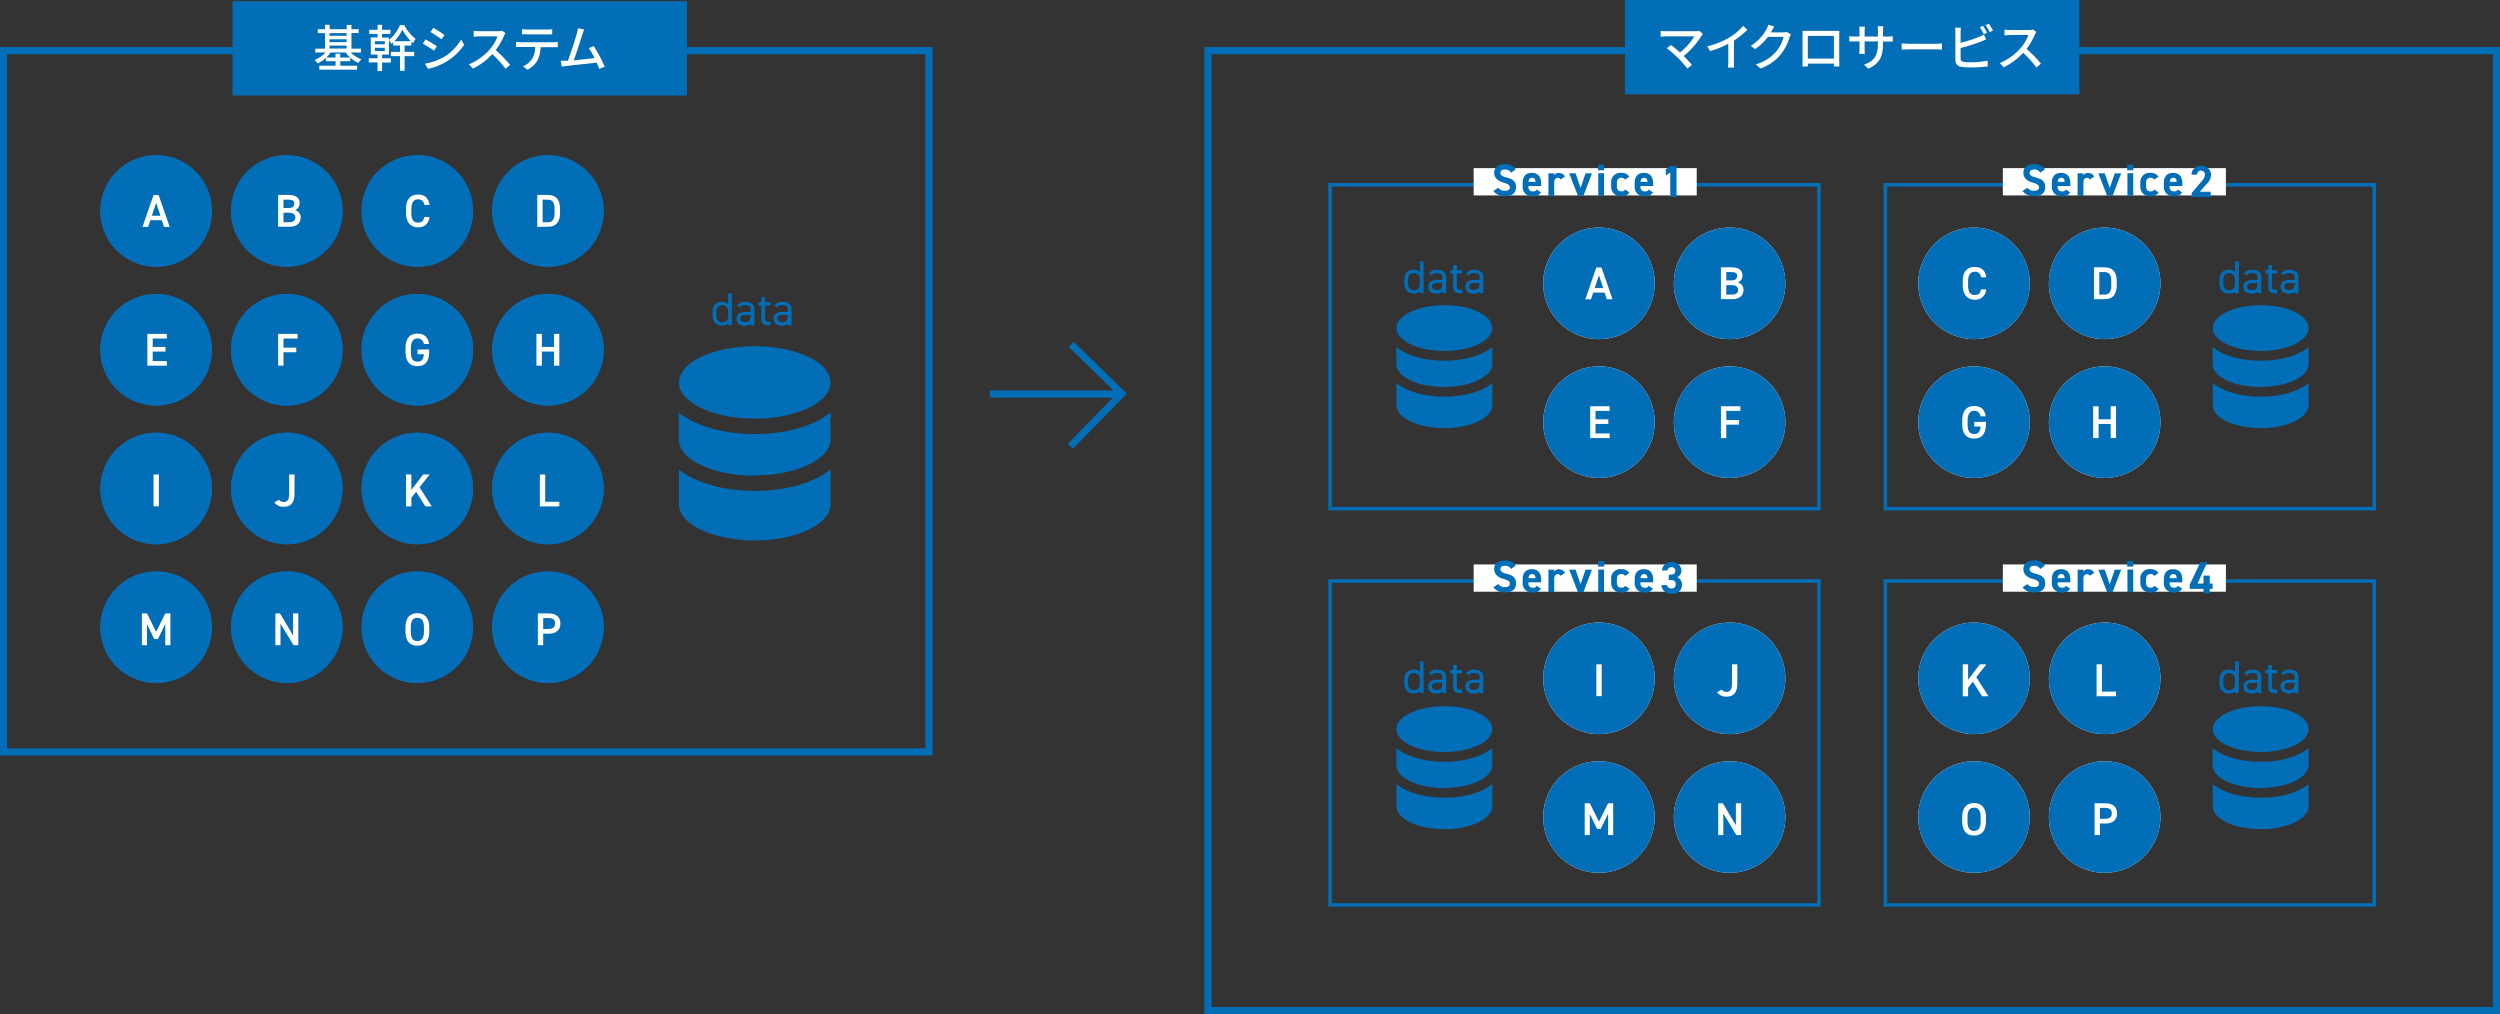 <svg xmlns="http://www.w3.org/2000/svg" width="762.67" height="309.357"><rect width="100%" height="100%" fill="#333333" stroke="none"/><defs><clipPath id="a"><path data-name="長方形 5246" fill="none" d="M0 0h762.67v309.357H0z"/></clipPath></defs><g data-name="アートワーク 122"><g data-name="グループ 3518"><path data-name="パス 25853" d="M724.844 155.716H574.627v-99.9h150.217zm-149.131-1.086h148.046V56.902H575.713z" fill="#036eb8"/><path data-name="長方形 5237" fill="#fff" d="M611.005 51.291h68.05v8.325h-68.05z"/><path data-name="長方形 5238" fill="#036eb8" d="M302.027 119.124h40.179v2.172h-40.179z"/><path data-name="パス 25854" d="M327.329 136.896l-1.556-1.52 14.913-15.275-14.66-14.262 1.52-1.556 16.216 15.782z" fill="#036eb8"/><g data-name="グループ 3517" clip-path="url(#a)"><path data-name="パス 25855" d="M253.379 143.195c-5 4.018-13.32 6.552-23.13 6.552-8.579 0-16-1.955-21.067-5.068a20.952 20.952 0 0 1-2.027-1.448h-.036v10.606c0 6.081 10.352 11.04 23.13 11.04s23.13-5 23.13-11.04v-10.642h-.036" fill="#036eb8"/><path data-name="パス 25856" d="M230.249 145.041c12.741 0 23.13-4.959 23.13-11.04v-8.144h-.036c-5 4.018-13.32 6.552-23.13 6.552-8.543 0-16-1.955-21.067-5.068a20.782 20.782 0 0 1-2.027-1.448h-.036v8.18c0 6.081 10.352 11.04 23.13 11.04" fill="#036eb8"/><path data-name="パス 25857" d="M230.249 127.703c12.741 0 23.13-4.959 23.13-11.04a3.293 3.293 0 0 0-.072-.543 6.154 6.154 0 0 0-1.05-2.823c-2.968-4.452-11.728-7.674-22.008-7.674s-19 3.222-22.008 7.674a6.154 6.154 0 0 0-1.05 2.823 2.573 2.573 0 0 0-.072.543c0 6.081 10.352 11.04 23.13 11.04" fill="#036eb8"/><path data-name="パス 25858" d="M30.623 64.359a17.013 17.013 0 1 1 17.013 17.013 17.013 17.013 0 0 1-17.013-17.013" fill="#036eb8"/><path data-name="パス 25859" d="M30.623 64.359a17.013 17.013 0 1 1 17.013 17.013 17.013 17.013 0 0 1-17.013-17.013" fill="#036eb8"/><path data-name="パス 25860" d="M70.476 64.359a17.013 17.013 0 1 1 17.013 17.013 17.013 17.013 0 0 1-17.013-17.013" fill="#036eb8"/><path data-name="パス 25861" d="M70.476 64.359a17.013 17.013 0 1 1 17.013 17.013 17.013 17.013 0 0 1-17.013-17.013" fill="#036eb8"/><path data-name="パス 25862" d="M110.292 64.359a17.013 17.013 0 1 1 17.013 17.013 17.013 17.013 0 0 1-17.013-17.013" fill="#036eb8"/><path data-name="パス 25863" d="M110.292 64.359a17.013 17.013 0 1 1 17.013 17.013 17.013 17.013 0 0 1-17.013-17.013" fill="#036eb8"/><path data-name="パス 25864" d="M150.145 64.359a17.013 17.013 0 1 1 17.013 17.013 17.013 17.013 0 0 1-17.013-17.013" fill="#036eb8"/><path data-name="パス 25865" d="M150.145 64.359a17.013 17.013 0 1 1 17.013 17.013 17.013 17.013 0 0 1-17.013-17.013" fill="#036eb8"/><path data-name="パス 25866" d="M30.623 106.709a17.013 17.013 0 1 1 17.013 17.013 17.013 17.013 0 0 1-17.013-17.013" fill="#036eb8"/><path data-name="パス 25867" d="M30.623 106.709a17.013 17.013 0 1 1 17.013 17.013 17.013 17.013 0 0 1-17.013-17.013" fill="#036eb8"/><path data-name="パス 25868" d="M70.476 106.709a17.013 17.013 0 1 1 17.013 17.013 17.013 17.013 0 0 1-17.013-17.013" fill="#036eb8"/><path data-name="パス 25869" d="M70.476 106.709a17.013 17.013 0 1 1 17.013 17.013 17.013 17.013 0 0 1-17.013-17.013" fill="#036eb8"/><path data-name="パス 25870" d="M110.292 106.709a17.013 17.013 0 1 1 17.013 17.013 17.013 17.013 0 0 1-17.013-17.013" fill="#036eb8"/><path data-name="パス 25871" d="M110.292 106.709a17.013 17.013 0 1 1 17.013 17.013 17.013 17.013 0 0 1-17.013-17.013" fill="#036eb8"/><path data-name="パス 25872" d="M150.145 106.709a17.013 17.013 0 1 1 17.013 17.013 17.013 17.013 0 0 1-17.013-17.013" fill="#036eb8"/><path data-name="パス 25873" d="M150.145 106.709a17.013 17.013 0 1 1 17.013 17.013 17.013 17.013 0 0 1-17.013-17.013" fill="#036eb8"/><path data-name="パス 25874" d="M30.623 149.023a17.013 17.013 0 1 1 17.013 17.013 17.013 17.013 0 0 1-17.013-17.013" fill="#036eb8"/><path data-name="パス 25875" d="M30.623 149.023a17.013 17.013 0 1 1 17.013 17.013 17.013 17.013 0 0 1-17.013-17.013" fill="#036eb8"/><path data-name="パス 25876" d="M70.476 149.023a17.013 17.013 0 1 1 17.013 17.013 17.013 17.013 0 0 1-17.013-17.013" fill="#036eb8"/><path data-name="パス 25877" d="M70.476 149.023a17.013 17.013 0 1 1 17.013 17.013 17.013 17.013 0 0 1-17.013-17.013" fill="#036eb8"/><path data-name="パス 25878" d="M110.292 149.023a17.013 17.013 0 1 1 17.013 17.013 17.013 17.013 0 0 1-17.013-17.013" fill="#036eb8"/><path data-name="パス 25879" d="M110.292 149.023a17.013 17.013 0 1 1 17.013 17.013 17.013 17.013 0 0 1-17.013-17.013" fill="#036eb8"/><path data-name="パス 25880" d="M150.145 149.023a17.013 17.013 0 1 1 17.013 17.013 17.013 17.013 0 0 1-17.013-17.013" fill="#036eb8"/><path data-name="パス 25881" d="M150.145 149.023a17.013 17.013 0 1 1 17.013 17.013 17.013 17.013 0 0 1-17.013-17.013" fill="#036eb8"/><path data-name="パス 25882" d="M30.623 191.338a17.013 17.013 0 1 1 17.013 17.013 17.013 17.013 0 0 1-17.013-17.013" fill="#036eb8"/><path data-name="パス 25883" d="M30.623 191.338a17.013 17.013 0 1 1 17.013 17.013 17.013 17.013 0 0 1-17.013-17.013" fill="#036eb8"/><path data-name="パス 25884" d="M70.476 191.338a17.013 17.013 0 1 1 17.013 17.013 17.013 17.013 0 0 1-17.013-17.013" fill="#036eb8"/><path data-name="パス 25885" d="M70.476 191.338a17.013 17.013 0 1 1 17.013 17.013 17.013 17.013 0 0 1-17.013-17.013" fill="#036eb8"/><path data-name="パス 25886" d="M110.292 191.338a17.013 17.013 0 1 1 17.013 17.013 17.013 17.013 0 0 1-17.013-17.013" fill="#036eb8"/><path data-name="パス 25887" d="M110.292 191.338a17.013 17.013 0 1 1 17.013 17.013 17.013 17.013 0 0 1-17.013-17.013" fill="#036eb8"/><path data-name="パス 25888" d="M150.145 191.338a17.013 17.013 0 1 1 17.013 17.013 17.013 17.013 0 0 1-17.013-17.013" fill="#036eb8"/><path data-name="パス 25889" d="M150.145 191.338a17.013 17.013 0 1 1 17.013 17.013 17.013 17.013 0 0 1-17.013-17.013" fill="#036eb8"/><path data-name="パス 25890" d="M43.473 69.208l3.366-9.7h1.556l3.366 9.7h-1.737l-.651-2.026h-3.511l-.652 2.027zm2.86-3.4h2.606l-1.3-3.909z" fill="#fff"/><path data-name="パス 25891" d="M222.141 89.515h1.122v9.7h-1.122V98.6a2.16 2.16 0 0 1-1.918.724c-1.918 0-2.823-1.339-2.823-3.185v-.941c0-2.027 1.086-3.149 2.823-3.149a2.157 2.157 0 0 1 1.918.833zm0 6.733v-1.014c0-1.339-.651-2.136-1.81-2.136s-1.81.8-1.81 2.136v.941c0 1.194.615 2.172 1.81 2.172a1.822 1.822 0 0 0 1.81-2.063" fill="#036eb8"/><path data-name="パス 25892" d="M227.353 95.162h1.665v-.833c0-1.014-.471-1.231-1.556-1.231s-1.3.072-1.7.724l-.833-.579a2.528 2.528 0 0 1 2.534-1.158c1.339 0 2.679.579 2.679 2.28v4.887h-1.122v-.688c-.4.652-.869.8-1.774.8-1.629 0-2.534-.8-2.534-2.172s1.086-2.027 2.642-2.027m1.665.941h-1.665c-1.122 0-1.52.362-1.52 1.086s.579 1.086 1.375 1.086 1.774-.181 1.774-1.774z" fill="#036eb8"/><path data-name="パス 25893" d="M231.371 92.193h.9v-1.556h1.122v1.556h1.629v1.014h-1.629v3.584c0 .977.109 1.375 1.05 1.375h.579v1.086h-.615c-1.665 0-2.136-.688-2.136-2.172v-3.873h-.9z" fill="#036eb8"/><path data-name="パス 25894" d="M238.682 95.162h1.665v-.833c0-1.014-.471-1.231-1.556-1.231s-1.3.072-1.7.724l-.833-.579a2.528 2.528 0 0 1 2.534-1.158c1.339 0 2.679.579 2.679 2.28v4.887h-1.122v-.688c-.4.652-.869.8-1.774.8-1.629 0-2.534-.8-2.534-2.172s1.086-2.027 2.642-2.027m1.665.941h-1.665c-1.122 0-1.52.362-1.52 1.086s.579 1.086 1.375 1.086 1.774-.181 1.774-1.774z" fill="#036eb8"/><path data-name="パス 25895" d="M433.169 79.742h1.122v9.7h-1.122v-.615a2.161 2.161 0 0 1-1.918.724c-1.919 0-2.823-1.339-2.823-3.185v-.941c0-2.027 1.086-3.149 2.823-3.149a2.157 2.157 0 0 1 1.918.833zm0 6.733v-1.014c0-1.339-.652-2.136-1.81-2.136s-1.81.8-1.81 2.136v.941c0 1.195.615 2.172 1.81 2.172a1.822 1.822 0 0 0 1.81-2.063" fill="#036eb8"/><path data-name="パス 25896" d="M438.381 85.389h1.665v-.833c0-1.014-.471-1.231-1.557-1.231s-1.3.072-1.7.724l-.833-.579a2.528 2.528 0 0 1 2.534-1.158c1.339 0 2.679.579 2.679 2.28v4.887h-1.122v-.688c-.4.652-.869.8-1.774.8-1.629 0-2.534-.8-2.534-2.172s1.086-2.027 2.642-2.027m1.665.941h-1.665c-1.122 0-1.52.362-1.52 1.086s.579 1.086 1.375 1.086 1.774-.181 1.774-1.774z" fill="#036eb8"/><path data-name="パス 25897" d="M442.399 82.42h.9v-1.556h1.122v1.556h1.629v1.014h-1.629v3.583c0 .977.109 1.375 1.05 1.375h.579v1.086h-.615c-1.665 0-2.136-.688-2.136-2.172v-3.872h-.9z" fill="#036eb8"/><path data-name="パス 25898" d="M449.711 85.389h1.665v-.833c0-1.014-.471-1.231-1.557-1.231s-1.3.072-1.7.724l-.833-.579a2.528 2.528 0 0 1 2.534-1.158c1.339 0 2.679.579 2.679 2.28v4.887h-1.122v-.688c-.4.652-.869.8-1.774.8-1.629 0-2.534-.8-2.534-2.172s1.086-2.027 2.642-2.027m1.665.941h-1.665c-1.122 0-1.52.362-1.52 1.086s.579 1.086 1.376 1.086 1.774-.181 1.774-1.774z" fill="#036eb8"/><path data-name="パス 25899" d="M433.169 201.726h1.122v9.7h-1.122v-.615a2.16 2.16 0 0 1-1.918.724c-1.919 0-2.823-1.339-2.823-3.185v-.941c0-2.027 1.086-3.149 2.823-3.149a2.157 2.157 0 0 1 1.918.833zm0 6.733v-1.013c0-1.339-.652-2.136-1.81-2.136s-1.81.8-1.81 2.136v.941c0 1.195.615 2.172 1.81 2.172a1.822 1.822 0 0 0 1.81-2.063" fill="#036eb8"/><path data-name="パス 25900" d="M438.381 207.373h1.665v-.833c0-1.014-.471-1.231-1.557-1.231s-1.3.072-1.7.724l-.833-.579a2.528 2.528 0 0 1 2.534-1.158c1.339 0 2.679.579 2.679 2.28v4.887h-1.122v-.688c-.4.652-.869.8-1.774.8-1.629 0-2.534-.8-2.534-2.172s1.086-2.027 2.642-2.027m1.665.941h-1.665c-1.122 0-1.52.362-1.52 1.086s.579 1.086 1.375 1.086 1.774-.181 1.774-1.774z" fill="#036eb8"/><path data-name="パス 25901" d="M442.399 204.404h.9v-1.556h1.122v1.556h1.629v1.013h-1.629V209c0 .977.109 1.375 1.05 1.375h.579v1.086h-.615c-1.665 0-2.136-.688-2.136-2.172v-3.871h-.9z" fill="#036eb8"/><path data-name="パス 25902" d="M449.711 207.373h1.665v-.833c0-1.014-.471-1.231-1.557-1.231s-1.3.072-1.7.724l-.833-.579a2.528 2.528 0 0 1 2.534-1.158c1.339 0 2.679.579 2.679 2.28v4.887h-1.122v-.688c-.4.652-.869.8-1.774.8-1.629 0-2.534-.8-2.534-2.172s1.086-2.027 2.642-2.027m1.665.941h-1.665c-1.122 0-1.52.362-1.52 1.086s.579 1.086 1.376 1.086 1.774-.181 1.774-1.774z" fill="#036eb8"/><path data-name="パス 25903" d="M681.842 79.742h1.122v9.7h-1.122v-.615a2.161 2.161 0 0 1-1.918.724c-1.918 0-2.823-1.339-2.823-3.185v-.941c0-2.027 1.086-3.149 2.823-3.149a2.157 2.157 0 0 1 1.918.833zm0 6.733v-1.014c0-1.339-.652-2.136-1.81-2.136s-1.81.8-1.81 2.136v.941c0 1.195.615 2.172 1.81 2.172a1.822 1.822 0 0 0 1.81-2.063" fill="#036eb8"/><path data-name="パス 25904" d="M687.054 85.389h1.665v-.833c0-1.014-.471-1.231-1.557-1.231s-1.3.072-1.7.724l-.833-.579a2.528 2.528 0 0 1 2.534-1.158c1.339 0 2.679.579 2.679 2.28v4.887h-1.122v-.688c-.4.652-.869.8-1.774.8-1.629 0-2.534-.8-2.534-2.172s1.086-2.027 2.642-2.027m1.665.941h-1.665c-1.122 0-1.52.362-1.52 1.086s.579 1.086 1.375 1.086 1.774-.181 1.774-1.774z" fill="#036eb8"/><path data-name="パス 25905" d="M691.072 82.42h.905v-1.556h1.122v1.556h1.629v1.014h-1.629v3.583c0 .977.109 1.375 1.05 1.375h.579v1.086h-.615c-1.665 0-2.136-.688-2.136-2.172v-3.872h-.905z" fill="#036eb8"/><path data-name="パス 25906" d="M698.384 85.389h1.665v-.833c0-1.014-.47-1.231-1.556-1.231s-1.3.072-1.7.724l-.833-.579a2.528 2.528 0 0 1 2.534-1.158c1.339 0 2.678.579 2.678 2.28v4.887h-1.122v-.688c-.4.652-.869.8-1.774.8-1.629 0-2.534-.8-2.534-2.172s1.086-2.027 2.643-2.027m1.665.941h-1.665c-1.122 0-1.52.362-1.52 1.086s.579 1.086 1.375 1.086 1.774-.181 1.774-1.774z" fill="#036eb8"/><path data-name="パス 25907" d="M681.842 201.726h1.122v9.7h-1.122v-.615a2.16 2.16 0 0 1-1.918.724c-1.918 0-2.823-1.339-2.823-3.185v-.941c0-2.027 1.086-3.149 2.823-3.149a2.157 2.157 0 0 1 1.918.833zm0 6.733v-1.013c0-1.339-.652-2.136-1.81-2.136s-1.81.8-1.81 2.136v.941c0 1.195.615 2.172 1.81 2.172a1.822 1.822 0 0 0 1.81-2.063" fill="#036eb8"/><path data-name="パス 25908" d="M687.054 207.373h1.665v-.833c0-1.014-.471-1.231-1.557-1.231s-1.3.072-1.7.724l-.833-.579a2.528 2.528 0 0 1 2.534-1.158c1.339 0 2.679.579 2.679 2.28v4.887h-1.122v-.688c-.4.652-.869.8-1.774.8-1.629 0-2.534-.8-2.534-2.172s1.086-2.027 2.642-2.027m1.665.941h-1.665c-1.122 0-1.52.362-1.52 1.086s.579 1.086 1.375 1.086 1.774-.181 1.774-1.774z" fill="#036eb8"/><path data-name="パス 25909" d="M691.072 204.404h.905v-1.556h1.122v1.556h1.629v1.013h-1.629V209c0 .977.109 1.375 1.05 1.375h.579v1.086h-.615c-1.665 0-2.136-.688-2.136-2.172v-3.871h-.905z" fill="#036eb8"/><path data-name="パス 25910" d="M698.384 207.373h1.665v-.833c0-1.014-.47-1.231-1.556-1.231s-1.3.072-1.7.724l-.833-.579a2.528 2.528 0 0 1 2.534-1.158c1.339 0 2.678.579 2.678 2.28v4.887h-1.122v-.688c-.4.652-.869.8-1.774.8-1.629 0-2.534-.8-2.534-2.172s1.086-2.027 2.643-2.027m1.665.941h-1.665c-1.122 0-1.52.362-1.52 1.086s.579 1.086 1.375 1.086 1.774-.181 1.774-1.774z" fill="#036eb8"/><path data-name="パス 25911" d="M455.249 116.88c-3.149 2.534-8.434 4.126-14.624 4.126-5.43 0-10.135-1.231-13.321-3.222a13.3 13.3 0 0 1-1.267-.9h-.036v6.733c0 3.837 6.552 6.986 14.624 6.986s14.624-3.149 14.624-6.986v-6.737h-.036" fill="#036eb8"/><path data-name="パス 25912" d="M440.626 118.038c8.072 0 14.624-3.149 14.624-6.986v-5.14h-.036c-3.149 2.534-8.434 4.126-14.624 4.126-5.429 0-10.135-1.231-13.32-3.222a13.184 13.184 0 0 1-1.267-.9h-.036v5.176c0 3.837 6.552 6.986 14.624 6.986" fill="#036eb8"/><path data-name="パス 25913" d="M440.626 107.071c8.072 0 14.624-3.149 14.624-6.986a2.071 2.071 0 0 0-.036-.326 3.874 3.874 0 0 0-.652-1.81c-1.882-2.823-7.42-4.85-13.936-4.85s-12.054 2.063-13.936 4.85a3.874 3.874 0 0 0-.652 1.81 1.633 1.633 0 0 0-.036.326c0 3.837 6.552 6.986 14.624 6.986" fill="#036eb8"/><path data-name="パス 25914" d="M455.249 239.226c-3.149 2.534-8.434 4.126-14.624 4.126-5.43 0-10.135-1.231-13.321-3.222a13.277 13.277 0 0 1-1.267-.9h-.036v6.733c0 3.837 6.552 6.986 14.624 6.986s14.624-3.149 14.624-6.986v-6.737h-.036" fill="#036eb8"/><path data-name="パス 25915" d="M440.626 240.384c8.072 0 14.624-3.149 14.624-6.986v-5.14h-.036c-3.149 2.534-8.434 4.126-14.624 4.126-5.429 0-10.135-1.231-13.32-3.222a13.188 13.188 0 0 1-1.267-.9h-.036v5.176c0 3.837 6.552 6.986 14.624 6.986" fill="#036eb8"/><path data-name="パス 25916" d="M440.626 229.416c8.072 0 14.624-3.149 14.624-6.986a2.073 2.073 0 0 0-.036-.326 3.873 3.873 0 0 0-.652-1.81c-1.882-2.823-7.42-4.85-13.936-4.85s-12.054 2.063-13.936 4.85a3.874 3.874 0 0 0-.652 1.81 1.634 1.634 0 0 0-.036.326c0 3.837 6.552 6.986 14.624 6.986" fill="#036eb8"/><path data-name="パス 25917" d="M704.284 116.88c-3.149 2.534-8.434 4.126-14.624 4.126-5.43 0-10.135-1.231-13.32-3.222a13.288 13.288 0 0 1-1.267-.9h-.036v6.733c0 3.837 6.552 6.986 14.624 6.986s14.624-3.149 14.624-6.986v-6.737h-.036" fill="#036eb8"/><path data-name="パス 25918" d="M689.661 118.038c8.072 0 14.624-3.149 14.624-6.986v-5.14h-.036c-3.149 2.534-8.434 4.126-14.624 4.126-5.43 0-10.135-1.231-13.321-3.222a13.184 13.184 0 0 1-1.267-.9h-.036v5.176c0 3.837 6.552 6.986 14.624 6.986" fill="#036eb8"/><path data-name="パス 25919" d="M689.661 107.071c8.072 0 14.624-3.149 14.624-6.986a2.043 2.043 0 0 0-.036-.326 3.872 3.872 0 0 0-.651-1.81c-1.882-2.823-7.42-4.85-13.936-4.85s-12.054 2.063-13.936 4.85a3.871 3.871 0 0 0-.652 1.81 1.633 1.633 0 0 0-.036.326c0 3.837 6.552 6.986 14.624 6.986" fill="#036eb8"/><path data-name="パス 25920" d="M704.284 239.226c-3.149 2.534-8.434 4.126-14.624 4.126-5.43 0-10.135-1.231-13.32-3.222a13.277 13.277 0 0 1-1.267-.9h-.036v6.733c0 3.837 6.552 6.986 14.624 6.986s14.624-3.149 14.624-6.986v-6.737h-.036" fill="#036eb8"/><path data-name="パス 25921" d="M689.661 240.384c8.072 0 14.624-3.149 14.624-6.986v-5.14h-.036c-3.149 2.534-8.434 4.126-14.624 4.126-5.43 0-10.135-1.231-13.321-3.222a13.173 13.173 0 0 1-1.267-.9h-.036v5.176c0 3.837 6.552 6.986 14.624 6.986" fill="#036eb8"/><path data-name="パス 25922" d="M689.661 229.416c8.072 0 14.624-3.149 14.624-6.986a2.043 2.043 0 0 0-.036-.326 3.872 3.872 0 0 0-.651-1.81c-1.882-2.823-7.42-4.85-13.936-4.85s-12.054 2.063-13.936 4.85a3.871 3.871 0 0 0-.652 1.81 1.634 1.634 0 0 0-.036.326c0 3.837 6.552 6.986 14.624 6.986" fill="#036eb8"/><path data-name="パス 25923" d="M87.959 59.472c2.28 0 3.439.833 3.439 2.534a2.172 2.172 0 0 1-1.412 2.1 2.208 2.208 0 0 1 1.737 2.28c0 1.448-.941 2.787-3.439 2.787h-3.438v-9.7zm-1.484 3.982h1.593c1.195 0 1.7-.543 1.7-1.339s-.362-1.195-1.918-1.195h-1.375zm0 4.344h1.7c1.3 0 1.918-.543 1.918-1.448s-.688-1.448-2.1-1.448h-1.52z" fill="#fff"/><path data-name="パス 25924" d="M129.44 62.512a1.815 1.815 0 0 0-1.955-1.7c-1.086 0-1.991.833-1.991 2.932v1.231c0 2.063.688 2.932 1.991 2.932s1.7-.543 1.955-1.7h1.556a3.266 3.266 0 0 1-3.511 3.149c-1.918 0-3.62-1.3-3.62-4.344v-1.3c0-3.041 1.448-4.344 3.62-4.344s3.222 1.014 3.547 3.149z" fill="#fff"/><path data-name="パス 25925" d="M163.9 69.209v-9.737h3.294c2.172 0 3.656 1.158 3.656 4.271v1.158c0 3.113-1.448 4.271-3.656 4.271zm5.285-4.271V63.78c0-1.991-.615-2.86-2.027-2.86h-1.629v6.877h1.629c1.376 0 2.027-.869 2.027-2.86" fill="#fff"/><path data-name="パス 25926" d="M50.893 101.858v1.412h-4.307v2.57h3.909v1.412h-3.909v2.9h4.307v1.406h-5.936v-9.7z" fill="#fff"/><path data-name="パス 25927" d="M90.782 101.858v1.412h-4.307v2.788h3.909v1.412h-3.909v4.09h-1.629v-9.7z" fill="#fff"/><path data-name="パス 25928" d="M130.921 106.6v.76c0 3.041-1.375 4.344-3.583 4.344s-3.62-1.3-3.62-4.344v-1.158c0-3.113 1.448-4.416 3.62-4.416s3.221 1.086 3.547 3.149h-1.593a1.867 1.867 0 0 0-1.955-1.7c-1.086 0-1.991.833-1.991 2.932v1.231c0 2.1.688 2.932 1.991 2.932s1.846-.724 1.955-2.28h-1.918v-1.414z" fill="#fff"/><path data-name="パス 25929" d="M165.311 105.84h3.692v-3.982h1.629v9.7h-1.629v-4.307h-3.692v4.307h-1.665v-9.7h1.665z" fill="#fff"/><path data-name="長方形 5239" fill="#fff" d="M46.839 144.752h1.629v9.708h-1.629z"/><path data-name="パス 25930" d="M85.099 152.462a1.7 1.7 0 0 0 1.412.688c1.122 0 1.7-.615 1.7-2.534v-5.864h1.629v5.864c0 2.86-1.231 3.982-3.294 3.982a3.274 3.274 0 0 1-2.86-1.339z" fill="#fff"/><path data-name="パス 25931" d="M129.766 154.489l-2.823-4.452-1.448 1.846v2.606h-1.629v-9.737h1.629v4.706l3.583-4.706h1.988l-3.077 3.909 3.728 5.828z" fill="#fff"/><path data-name="パス 25932" d="M166.325 153.077h4.307v1.412h-5.936v-9.737h1.629z" fill="#fff"/><path data-name="パス 25933" d="M47.636 192.749l2.787-5.611h1.556v9.7h-1.556v-6.479l-2.244 4.6h-1.122l-2.208-4.561v6.44h-1.557v-9.7h1.556z" fill="#fff"/><path data-name="パス 25934" d="M90.999 187.138v9.7h-1.448l-3.982-6.588v6.588h-1.556v-9.7h1.412l3.982 6.7v-6.7z" fill="#fff"/><path data-name="パス 25935" d="M127.305 196.984c-2.172 0-3.62-1.3-3.62-4.344v-1.231c0-3.041 1.448-4.344 3.62-4.344s3.656 1.3 3.656 4.344v1.231c0 3.041-1.448 4.344-3.656 4.344m-1.991-4.344c0 2.1.688 2.932 1.991 2.932s2.027-.833 2.027-2.932v-1.231c0-2.1-.724-2.932-2.027-2.932s-1.991.833-1.991 2.932z" fill="#fff"/><path data-name="パス 25936" d="M165.71 193.292v3.546h-1.629v-9.7h3.294c2.244 0 3.583 1.086 3.583 3.077s-1.339 3.113-3.583 3.113zm1.52-1.412c1.484 0 2.1-.579 2.1-1.7s-.615-1.629-2.1-1.629h-1.52v3.33z" fill="#fff"/><path data-name="パス 25937" d="M470.778 86.439a17.013 17.013 0 1 1 17.013 17.013 17.013 17.013 0 0 1-17.013-17.013" fill="#fff"/><path data-name="パス 25938" d="M470.778 86.439a17.013 17.013 0 1 1 17.013 17.013 17.013 17.013 0 0 1-17.013-17.013" fill="#036eb8"/><path data-name="パス 25939" d="M510.631 86.439a17.013 17.013 0 1 1 17.012 17.013 17.013 17.013 0 0 1-17.012-17.013" fill="#fff"/><path data-name="パス 25940" d="M510.631 86.439a17.013 17.013 0 1 1 17.012 17.013 17.013 17.013 0 0 1-17.012-17.013" fill="#036eb8"/><path data-name="パス 25941" d="M585.196 86.439a17.013 17.013 0 1 1 17.013 17.013 17.012 17.012 0 0 1-17.013-17.013" fill="#fff"/><path data-name="パス 25942" d="M585.196 86.439a17.013 17.013 0 1 1 17.013 17.013 17.012 17.012 0 0 1-17.013-17.013" fill="#036eb8"/><path data-name="パス 25943" d="M625.049 86.439a17.013 17.013 0 1 1 17.013 17.013 17.013 17.013 0 0 1-17.013-17.013" fill="#fff"/><path data-name="パス 25944" d="M625.049 86.439a17.013 17.013 0 1 1 17.013 17.013 17.013 17.013 0 0 1-17.013-17.013" fill="#036eb8"/><path data-name="パス 25945" d="M470.778 128.789a17.013 17.013 0 1 1 17.013 17.013 17.013 17.013 0 0 1-17.013-17.013" fill="#fff"/><path data-name="パス 25946" d="M470.778 128.789a17.013 17.013 0 1 1 17.013 17.013 17.013 17.013 0 0 1-17.013-17.013" fill="#036eb8"/><path data-name="パス 25947" d="M510.631 128.789a17.013 17.013 0 1 1 17.012 17.013 17.013 17.013 0 0 1-17.012-17.013" fill="#fff"/><path data-name="パス 25948" d="M510.631 128.789a17.013 17.013 0 1 1 17.012 17.013 17.013 17.013 0 0 1-17.012-17.013" fill="#036eb8"/><path data-name="パス 25949" d="M585.196 128.789a17.013 17.013 0 1 1 17.013 17.013 17.012 17.012 0 0 1-17.013-17.013" fill="#fff"/><path data-name="パス 25950" d="M585.196 128.789a17.013 17.013 0 1 1 17.013 17.013 17.012 17.012 0 0 1-17.013-17.013" fill="#036eb8"/><path data-name="パス 25951" d="M625.049 128.789a17.013 17.013 0 1 1 17.013 17.013 17.013 17.013 0 0 1-17.013-17.013" fill="#fff"/><path data-name="パス 25952" d="M625.049 128.789a17.013 17.013 0 1 1 17.013 17.013 17.013 17.013 0 0 1-17.013-17.013" fill="#036eb8"/><path data-name="パス 25953" d="M470.778 206.938a17.013 17.013 0 1 1 17.013 17.013 17.013 17.013 0 0 1-17.013-17.013" fill="#fff"/><path data-name="パス 25954" d="M470.778 206.938a17.013 17.013 0 1 1 17.013 17.013 17.013 17.013 0 0 1-17.013-17.013" fill="#036eb8"/><path data-name="パス 25955" d="M510.631 206.938a17.013 17.013 0 1 1 17.012 17.013 17.013 17.013 0 0 1-17.012-17.013" fill="#fff"/><path data-name="パス 25956" d="M510.631 206.938a17.013 17.013 0 1 1 17.012 17.013 17.013 17.013 0 0 1-17.012-17.013" fill="#036eb8"/><path data-name="パス 25957" d="M585.196 206.938a17.013 17.013 0 1 1 17.013 17.013 17.012 17.012 0 0 1-17.013-17.013" fill="#fff"/><path data-name="パス 25958" d="M585.196 206.938a17.013 17.013 0 1 1 17.013 17.013 17.012 17.012 0 0 1-17.013-17.013" fill="#036eb8"/><path data-name="パス 25959" d="M625.049 206.938a17.013 17.013 0 1 1 17.013 17.013 17.012 17.012 0 0 1-17.013-17.013" fill="#fff"/><path data-name="パス 25960" d="M625.049 206.938a17.013 17.013 0 1 1 17.013 17.013 17.012 17.012 0 0 1-17.013-17.013" fill="#036eb8"/><path data-name="パス 25961" d="M470.778 249.253a17.013 17.013 0 1 1 17.013 17.013 17.013 17.013 0 0 1-17.013-17.013" fill="#fff"/><path data-name="パス 25962" d="M470.778 249.253a17.013 17.013 0 1 1 17.013 17.013 17.013 17.013 0 0 1-17.013-17.013" fill="#036eb8"/><path data-name="パス 25963" d="M510.631 249.253a17.013 17.013 0 1 1 17.012 17.013 17.013 17.013 0 0 1-17.012-17.013" fill="#fff"/><path data-name="パス 25964" d="M510.631 249.253a17.013 17.013 0 1 1 17.012 17.013 17.013 17.013 0 0 1-17.012-17.013" fill="#036eb8"/><path data-name="パス 25965" d="M585.196 249.253a17.013 17.013 0 1 1 17.013 17.013 17.012 17.012 0 0 1-17.013-17.013" fill="#fff"/><path data-name="パス 25966" d="M585.196 249.253a17.013 17.013 0 1 1 17.013 17.013 17.012 17.012 0 0 1-17.013-17.013" fill="#036eb8"/><path data-name="パス 25967" d="M625.049 249.253a17.013 17.013 0 1 1 17.013 17.013 17.013 17.013 0 0 1-17.013-17.013" fill="#fff"/><path data-name="パス 25968" d="M625.049 249.253a17.013 17.013 0 1 1 17.013 17.013 17.013 17.013 0 0 1-17.013-17.013" fill="#036eb8"/><path data-name="パス 25969" d="M483.628 91.288l3.366-9.7h1.557l3.366 9.7h-1.737l-.652-2.027h-3.511l-.652 2.027zm2.86-3.4h2.606l-1.3-3.909z" fill="#fff"/><path data-name="パス 25970" d="M528.114 81.552c2.281 0 3.439.833 3.439 2.534a2.172 2.172 0 0 1-1.412 2.1 2.208 2.208 0 0 1 1.737 2.28c0 1.448-.941 2.787-3.439 2.787h-3.438v-9.7zm-1.484 3.982h1.593c1.194 0 1.7-.543 1.7-1.339S529.561 83 528.005 83h-1.375zm0 4.344h1.7c1.3 0 1.918-.543 1.918-1.448s-.688-1.448-2.1-1.448h-1.52z" fill="#fff"/><path data-name="パス 25971" d="M604.344 84.592a1.815 1.815 0 0 0-1.955-1.7c-1.086 0-1.991.833-1.991 2.932v1.231c0 2.063.688 2.932 1.991 2.932s1.7-.543 1.955-1.7h1.557a3.266 3.266 0 0 1-3.511 3.149c-1.918 0-3.62-1.3-3.62-4.344v-1.3c0-3.041 1.448-4.344 3.62-4.344s3.221 1.014 3.547 3.149z" fill="#fff"/><path data-name="パス 25972" d="M638.804 91.289v-9.737h3.294c2.172 0 3.656 1.158 3.656 4.271v1.158c0 3.113-1.448 4.271-3.656 4.271zm5.285-4.271V85.86c0-1.991-.615-2.86-2.027-2.86h-1.629v6.877h1.629c1.375 0 2.027-.869 2.027-2.86" fill="#fff"/><path data-name="パス 25973" d="M491.048 123.938v1.412h-4.307v2.57h3.909v1.412h-3.909v2.9h4.307v1.406h-5.936v-9.7z" fill="#fff"/><path data-name="パス 25974" d="M530.937 123.938v1.412h-4.307v2.788h3.909v1.412h-3.909v4.09h-1.629v-9.7z" fill="#fff"/><path data-name="パス 25975" d="M605.825 128.68v.76c0 3.041-1.376 4.344-3.583 4.344s-3.62-1.3-3.62-4.344v-1.158c0-3.113 1.448-4.416 3.62-4.416s3.222 1.086 3.547 3.149h-1.593a1.867 1.867 0 0 0-1.955-1.7c-1.086 0-1.991.833-1.991 2.932v1.231c0 2.1.688 2.932 1.991 2.932s1.846-.724 1.955-2.28h-1.919v-1.414z" fill="#fff"/><path data-name="パス 25976" d="M640.216 127.92h3.692v-3.982h1.629v9.7h-1.629v-4.307h-3.692v4.307h-1.665v-9.7h1.665z" fill="#fff"/><path data-name="長方形 5240" fill="#fff" d="M486.994 202.667h1.629v9.708h-1.629z"/><path data-name="パス 25977" d="M525.254 210.377a1.7 1.7 0 0 0 1.412.688c1.122 0 1.7-.615 1.7-2.534v-5.864h1.629v5.864c0 2.86-1.231 3.982-3.294 3.982a3.274 3.274 0 0 1-2.859-1.339z" fill="#fff"/><path data-name="パス 25978" d="M604.67 212.404l-2.823-4.452-1.448 1.846v2.606h-1.629v-9.737h1.629v4.706l3.583-4.706h1.991l-3.077 3.909 3.728 5.828z" fill="#fff"/><path data-name="パス 25979" d="M641.229 210.992h4.307v1.412H639.6v-9.737h1.629z" fill="#fff"/><path data-name="パス 25980" d="M487.791 250.663l2.787-5.61h1.556v9.7h-1.556v-6.479l-2.244 4.6h-1.122l-2.208-4.561v6.44h-1.557v-9.7h1.557z" fill="#fff"/><path data-name="パス 25981" d="M531.154 245.053v9.7h-1.448l-3.982-6.588v6.588h-1.556v-9.7h1.412l3.982 6.7v-6.7z" fill="#fff"/><path data-name="パス 25982" d="M602.209 254.899c-2.172 0-3.62-1.3-3.62-4.344v-1.231c0-3.041 1.448-4.344 3.62-4.344s3.656 1.3 3.656 4.344v1.231c0 3.041-1.448 4.344-3.656 4.344m-1.991-4.344c0 2.1.688 2.932 1.991 2.932s2.027-.833 2.027-2.932v-1.231c0-2.1-.724-2.932-2.027-2.932s-1.991.833-1.991 2.932z" fill="#fff"/><path data-name="パス 25983" d="M640.614 251.206v3.547h-1.629v-9.7h3.294c2.244 0 3.584 1.086 3.584 3.077s-1.339 3.113-3.584 3.113zm1.52-1.412c1.484 0 2.1-.579 2.1-1.7s-.615-1.629-2.1-1.629h-1.52v3.33z" fill="#fff"/><path data-name="パス 25984" d="M284.508 230.47H0V14.37h284.508zM2.172 228.294h280.164V16.542H2.172z" fill="#036eb8"/><path data-name="パス 25985" d="M762.67 309.375H367.399V14.37H762.67zm-393.1-2.172h390.929V16.542H369.571z" fill="#036eb8"/><path data-name="長方形 5241" fill="#036eb8" d="M70.946.362H209.58v28.777H70.946z"/><path data-name="パス 25986" d="M106.994 15.999a8.8 8.8 0 0 0 3.258 2.1 5.865 5.865 0 0 0-.941 1.086A9.737 9.737 0 0 1 105.438 16h-4.561a9.774 9.774 0 0 1-1.339 1.556h2.823v-1.159h1.448v1.158h3.041v1.122h-3.041v1.375h5.14v1.194H97.406v-1.193h4.959v-1.376h-2.932v-1.012a10.714 10.714 0 0 1-2.534 1.7 4.815 4.815 0 0 0-.9-1.086 9.158 9.158 0 0 0 3.33-2.28H96.18v-1.158h2.968v-4.742H96.94V8.904h2.208V7.565h1.412v1.339h5.212v-1.3h1.448v1.3h2.208v1.161h-2.208v4.778h2.9v1.192zm-6.479-5.068h5.212v-.833h-5.212zm0 1.918h5.212v-.869h-5.212zm0 1.955h5.212v-.9h-5.212z" fill="#fff"/><path data-name="パス 25987" d="M123.431 15.818h2.932v1.3h-2.932v4.488h-1.411v-4.485h-2.787v-1.3h2.787v-1.922h-2.063v-1.013l-.579.507a5.36 5.36 0 0 0-.724-1.158v4.416h-2.1v1.122h2.679v1.3h-2.679v2.606h-1.375v-2.64H112.5v-1.266h2.679V16.65h-2.063v-5.212h2.063v-1.086h-2.534V9.085h2.534v-1.52h1.375v1.52h2.57v1.267h-2.57v1.122h2.136v.691a11.972 11.972 0 0 0 3.33-4.525h1.3a12.713 12.713 0 0 0 3.475 4.235 8.146 8.146 0 0 0-.8 1.3l-.507-.471v1.195h-2.063zm-6.044-3.253h-3v.941h3zm0 2.027h-3v.973h3zm7.963-2.027a16.4 16.4 0 0 1-2.606-3.511 14.008 14.008 0 0 1-2.425 3.511z" fill="#fff"/><path data-name="パス 25988" d="M133.314 14.081l-.9 1.375a38.4 38.4 0 0 0-3.444-2.136l.869-1.3c.977.507 2.715 1.593 3.439 2.1m1.556 3.62a15.782 15.782 0 0 0 5.864-5.683l.9 1.629a17.737 17.737 0 0 1-11.04 7.312l-.9-1.593a16.868 16.868 0 0 0 5.176-1.737m.76-6.986l-.9 1.3c-.8-.579-2.425-1.665-3.366-2.208l.869-1.3c.941.543 2.679 1.665 3.4 2.208" fill="#fff"/><path data-name="パス 25989" d="M154.199 10.099a5.287 5.287 0 0 0-.434.8 20.992 20.992 0 0 1-2.534 4.38 40.76 40.76 0 0 1 4.38 4.488l-1.375 1.231a33.154 33.154 0 0 0-4.054-4.488 19.654 19.654 0 0 1-5.9 4.416l-1.231-1.3a17.266 17.266 0 0 0 6.3-4.488 12.633 12.633 0 0 0 2.425-4.054h-5.611l-1.665.109V9.411l1.665.109h5.685a4.669 4.669 0 0 0 1.339-.145z" fill="#fff"/><path data-name="パス 25990" d="M168.859 12.886l1.3-.072v1.59h-5.249a9.556 9.556 0 0 1-.941 4.018 7.456 7.456 0 0 1-3.041 2.86l-1.407-1.048a6.371 6.371 0 0 0 2.823-2.28 6.894 6.894 0 0 0 .9-3.62h-5.823v-1.52l1.412.072zm-8.108-2.425h-1.52V8.904l1.52.109h6.19a10.461 10.461 0 0 0 1.52-.109v1.593h-7.71z" fill="#fff"/><path data-name="パス 25991" d="M182.831 21.031c-.217-.543-.471-1.194-.8-1.918l-9.339 1.014-1.339.181-.29-1.774h2.172c.869-2.208 2.317-6.769 2.751-8.325a9.7 9.7 0 0 0 .326-1.593l1.918.4a13.5 13.5 0 0 0-.579 1.556c-.471 1.448-1.846 5.792-2.606 7.819 2.1-.181 4.669-.471 6.334-.688a20.706 20.706 0 0 0-1.737-3l1.484-.652a44.994 44.994 0 0 1 3.366 6.3z" fill="#fff"/><path data-name="パス 25992" d="M622.406 52.702a1.924 1.924 0 0 0-1.882-.977c-.977 0-1.339.4-1.339 1.05s.615 1.086 1.882 1.375c1.991.507 2.859 1.231 2.859 2.932s-1.05 2.751-3.258 2.751a4.2 4.2 0 0 1-3.656-1.556l1.484-1.014a2.389 2.389 0 0 0 2.063.941c1.086 0 1.484-.471 1.484-1.05s-.4-1.014-1.955-1.448-2.823-1.375-2.823-2.968.977-2.679 3.258-2.679a3.688 3.688 0 0 1 3.33 1.556z" fill="#036eb8"/><path data-name="パス 25993" d="M631.528 58.712a2.56 2.56 0 0 1-2.534 1.158 2.832 2.832 0 0 1-3.041-3.113v-.941c0-2.063 1.05-3.077 2.823-3.077s2.823 1.122 2.823 3.222v.8h-3.909c0 .941.326 1.629 1.3 1.629s.977-.217 1.231-.579zm-3.837-3.222h2.172c-.036-.9-.4-1.267-1.05-1.267s-1.014.471-1.086 1.267" fill="#036eb8"/><path data-name="パス 25994" d="M637.537 54.766a1.013 1.013 0 0 0-.869-.507c-.651 0-1.086.471-1.086 1.448v4.054h-1.773v-6.879h1.738v.579a1.7 1.7 0 0 1 1.484-.688 2.027 2.027 0 0 1 1.846 1.086z" fill="#036eb8"/><path data-name="パス 25995" d="M647.093 52.884l-2.606 6.877h-1.665l-2.679-6.877h1.955l1.52 4.452 1.52-4.452z" fill="#036eb8"/><path data-name="パス 25996" d="M648.939 50.241h1.882v1.7h-1.882zm.072 2.606h1.774v6.877h-1.774z" fill="#036eb8"/><path data-name="パス 25997" d="M658.531 58.712a2.6 2.6 0 0 1-2.5 1.158 2.862 2.862 0 0 1-3.077-3.113v-.941a2.807 2.807 0 0 1 3.149-3.077 2.678 2.678 0 0 1 2.389 1.158l-1.3.9a1.3 1.3 0 0 0-1.122-.579c-.977 0-1.376.615-1.376 1.7v.724c0 .977.253 1.737 1.376 1.737a1.2 1.2 0 0 0 1.158-.579z" fill="#036eb8"/><path data-name="パス 25998" d="M665.698 58.712a2.56 2.56 0 0 1-2.534 1.158 2.832 2.832 0 0 1-3.041-3.113v-.941c0-2.063 1.05-3.077 2.823-3.077s2.823 1.122 2.823 3.222v.8h-3.909c0 .941.326 1.629 1.3 1.629s.977-.217 1.231-.579zm-3.837-3.222h2.172c-.036-.9-.4-1.267-1.05-1.267s-1.013.471-1.086 1.267" fill="#036eb8"/><path data-name="パス 25999" d="M674.458 60.123h-5.864v-1.231l3.185-3.728a2.951 2.951 0 0 0 .869-1.882 1.195 1.195 0 1 0-2.389 0h-1.701a2.8 2.8 0 0 1 2.968-2.751 2.881 2.881 0 0 1 3 2.751 3.935 3.935 0 0 1-1.448 2.932l-1.955 2.28h3.258z" fill="#036eb8"/><path data-name="パス 26000" d="M555.442 155.716H405.225v-99.9h150.217zm-149.131-1.086h148.046V56.902H406.311z" fill="#036eb8"/><path data-name="長方形 5242" fill="#fff" d="M449.566 51.291h68.05v8.325h-68.05z"/><path data-name="パス 26001" d="M460.968 52.702a1.924 1.924 0 0 0-1.882-.977c-.977 0-1.339.4-1.339 1.05s.615 1.086 1.882 1.375c1.991.507 2.86 1.231 2.86 2.932s-1.05 2.751-3.258 2.751a4.205 4.205 0 0 1-3.656-1.556l1.484-1.014a2.389 2.389 0 0 0 2.063.941c1.086 0 1.484-.471 1.484-1.05s-.4-1.014-1.955-1.448-2.823-1.375-2.823-2.968.977-2.679 3.258-2.679a3.688 3.688 0 0 1 3.33 1.556z" fill="#036eb8"/><path data-name="パス 26002" d="M470.09 58.712a2.561 2.561 0 0 1-2.534 1.158 2.832 2.832 0 0 1-3.041-3.113v-.941c0-2.063 1.05-3.077 2.823-3.077s2.823 1.122 2.823 3.222v.8h-3.909c0 .941.326 1.629 1.3 1.629s.977-.217 1.231-.579zm-3.837-3.222h2.172c-.036-.9-.4-1.267-1.05-1.267s-1.014.471-1.086 1.267" fill="#036eb8"/><path data-name="パス 26003" d="M476.098 54.766a1.014 1.014 0 0 0-.869-.507c-.652 0-1.086.471-1.086 1.448v4.054h-1.773v-6.879h1.738v.579a1.7 1.7 0 0 1 1.484-.688 2.027 2.027 0 0 1 1.846 1.086z" fill="#036eb8"/><path data-name="パス 26004" d="M485.655 52.884l-2.606 6.877h-1.665l-2.679-6.877h1.955l1.52 4.452 1.52-4.452z" fill="#036eb8"/><path data-name="パス 26005" d="M487.501 50.241h1.882v1.7h-1.882zm.072 2.606h1.774v6.877h-1.774z" fill="#036eb8"/><path data-name="パス 26006" d="M497.093 58.712a2.6 2.6 0 0 1-2.5 1.158 2.862 2.862 0 0 1-3.077-3.113v-.941a2.807 2.807 0 0 1 3.149-3.077 2.678 2.678 0 0 1 2.389 1.158l-1.3.9a1.3 1.3 0 0 0-1.122-.579c-.977 0-1.375.615-1.375 1.7v.724c0 .977.253 1.737 1.375 1.737a1.2 1.2 0 0 0 1.158-.579z" fill="#036eb8"/><path data-name="パス 26007" d="M504.26 58.712a2.561 2.561 0 0 1-2.534 1.158 2.832 2.832 0 0 1-3.041-3.113v-.941c0-2.063 1.05-3.077 2.823-3.077s2.823 1.122 2.823 3.222v.8h-3.909c0 .941.326 1.629 1.3 1.629s.977-.217 1.231-.579zm-3.837-3.222h2.172c-.036-.9-.4-1.267-1.05-1.267s-1.014.471-1.086 1.267" fill="#036eb8"/><path data-name="パス 26008" d="M511.463 60.123h-1.918V52.63l-1.375.9v-1.877l1.556-1.05h1.737z" fill="#036eb8"/><path data-name="パス 26009" d="M724.844 276.614H574.627v-99.9h150.217zm-149.131-1.086h148.046V177.8H575.713z" fill="#036eb8"/><path data-name="長方形 5243" fill="#fff" d="M611.005 172.189h68.05v8.325h-68.05z"/><path data-name="パス 26010" d="M622.406 173.6a1.924 1.924 0 0 0-1.882-.977c-.977 0-1.339.4-1.339 1.05s.615 1.086 1.882 1.375c1.991.507 2.859 1.231 2.859 2.932s-1.05 2.751-3.258 2.751a4.2 4.2 0 0 1-3.656-1.556l1.484-1.014a2.389 2.389 0 0 0 2.063.941c1.086 0 1.484-.471 1.484-1.05s-.4-1.05-1.955-1.448-2.823-1.375-2.823-2.968.977-2.679 3.258-2.679a3.688 3.688 0 0 1 3.33 1.556z" fill="#036eb8"/><path data-name="パス 26011" d="M631.528 179.609a2.56 2.56 0 0 1-2.534 1.158 2.832 2.832 0 0 1-3.041-3.113v-.941c0-2.063 1.05-3.077 2.823-3.077s2.823 1.122 2.823 3.222v.8h-3.909c0 .941.326 1.629 1.3 1.629s.977-.217 1.231-.579zm-3.837-3.221h2.172c-.036-.9-.4-1.267-1.05-1.267s-1.014.471-1.086 1.267" fill="#036eb8"/><path data-name="パス 26012" d="M637.537 175.664a1.013 1.013 0 0 0-.869-.507c-.651 0-1.086.471-1.086 1.448v4.054h-1.773v-6.879h1.738v.579a1.7 1.7 0 0 1 1.484-.688 2.027 2.027 0 0 1 1.846 1.086z" fill="#036eb8"/><path data-name="パス 26013" d="M647.093 173.782l-2.606 6.877h-1.665l-2.679-6.877h1.955l1.52 4.452 1.52-4.452z" fill="#036eb8"/><path data-name="パス 26014" d="M648.939 171.139h1.882v1.7h-1.882zm.072 2.606h1.774v6.877h-1.774z" fill="#036eb8"/><path data-name="パス 26015" d="M658.531 179.609a2.6 2.6 0 0 1-2.5 1.158 2.862 2.862 0 0 1-3.077-3.113v-.941a2.807 2.807 0 0 1 3.149-3.077 2.678 2.678 0 0 1 2.389 1.158l-1.3.9a1.3 1.3 0 0 0-1.122-.579c-.977 0-1.376.615-1.376 1.7v.724c0 .977.253 1.737 1.376 1.737a1.2 1.2 0 0 0 1.158-.579z" fill="#036eb8"/><path data-name="パス 26016" d="M665.698 179.609a2.56 2.56 0 0 1-2.534 1.158 2.832 2.832 0 0 1-3.041-3.113v-.941c0-2.063 1.05-3.077 2.823-3.077s2.823 1.122 2.823 3.222v.8h-3.909c0 .941.326 1.629 1.3 1.629s.977-.217 1.231-.579zm-3.837-3.221h2.172c-.036-.9-.4-1.267-1.05-1.267s-1.013.471-1.086 1.267" fill="#036eb8"/><path data-name="パス 26017" d="M673.372 171.501l-2.968 6.515h1.81v-2.425h1.919v2.425h.869v1.629h-.869v1.375h-1.918v-1.375h-4.2v-1.3l3.258-6.841z" fill="#036eb8"/><path data-name="パス 26018" d="M555.442 276.614H405.225v-99.9h150.217zm-149.131-1.086h148.046V177.8H406.311z" fill="#036eb8"/><path data-name="長方形 5244" fill="#fff" d="M449.566 172.189h68.05v8.325h-68.05z"/><path data-name="パス 26019" d="M460.968 173.6a1.924 1.924 0 0 0-1.882-.977c-.977 0-1.339.4-1.339 1.05s.615 1.086 1.882 1.375c1.991.507 2.86 1.231 2.86 2.932s-1.05 2.751-3.258 2.751a4.205 4.205 0 0 1-3.656-1.556l1.484-1.014a2.389 2.389 0 0 0 2.063.941c1.086 0 1.484-.471 1.484-1.05s-.4-1.05-1.955-1.448-2.823-1.375-2.823-2.968.977-2.679 3.258-2.679a3.688 3.688 0 0 1 3.33 1.556z" fill="#036eb8"/><path data-name="パス 26020" d="M470.09 179.609a2.561 2.561 0 0 1-2.534 1.158 2.832 2.832 0 0 1-3.041-3.113v-.941c0-2.063 1.05-3.077 2.823-3.077s2.823 1.122 2.823 3.222v.8h-3.909c0 .941.326 1.629 1.3 1.629s.977-.217 1.231-.579zm-3.837-3.221h2.172c-.036-.9-.4-1.267-1.05-1.267s-1.014.471-1.086 1.267" fill="#036eb8"/><path data-name="パス 26021" d="M476.098 175.664a1.014 1.014 0 0 0-.869-.507c-.652 0-1.086.471-1.086 1.448v4.054h-1.773v-6.879h1.738v.579a1.7 1.7 0 0 1 1.484-.688 2.027 2.027 0 0 1 1.846 1.086z" fill="#036eb8"/><path data-name="パス 26022" d="M485.655 173.782l-2.606 6.877h-1.665l-2.679-6.877h1.955l1.52 4.452 1.52-4.452z" fill="#036eb8"/><path data-name="パス 26023" d="M487.501 171.139h1.882v1.7h-1.882zm.072 2.606h1.774v6.877h-1.774z" fill="#036eb8"/><path data-name="パス 26024" d="M497.093 179.609a2.6 2.6 0 0 1-2.5 1.158 2.862 2.862 0 0 1-3.077-3.113v-.941a2.807 2.807 0 0 1 3.149-3.077 2.678 2.678 0 0 1 2.389 1.158l-1.3.9a1.3 1.3 0 0 0-1.122-.579c-.977 0-1.375.615-1.375 1.7v.724c0 .977.253 1.737 1.375 1.737a1.2 1.2 0 0 0 1.158-.579z" fill="#036eb8"/><path data-name="パス 26025" d="M504.26 179.609a2.561 2.561 0 0 1-2.534 1.158 2.832 2.832 0 0 1-3.041-3.113v-.941c0-2.063 1.05-3.077 2.823-3.077s2.823 1.122 2.823 3.222v.8h-3.909c0 .941.326 1.629 1.3 1.629s.977-.217 1.231-.579zm-3.837-3.221h2.172c-.036-.9-.4-1.267-1.05-1.267s-1.014.471-1.086 1.267" fill="#036eb8"/><path data-name="パス 26026" d="M509.11 175.302h.688c.8 0 1.3-.4 1.3-1.194a1.086 1.086 0 0 0-1.195-1.086 1.122 1.122 0 0 0-1.194 1.014h-1.7a2.778 2.778 0 0 1 2.968-2.606 2.865 2.865 0 0 1 3 2.606 2.317 2.317 0 0 1-1.3 2.063 2.425 2.425 0 0 1 1.448 2.28 2.753 2.753 0 0 1-3.041 2.787c-1.955 0-3.149-1.122-3.222-2.679h1.7a1.258 1.258 0 0 0 1.412 1.05 1.195 1.195 0 0 0 1.231-1.267c0-.833-.471-1.339-1.448-1.339h-.688z" fill="#036eb8"/><path data-name="長方形 5245" fill="#036eb8" d="M495.717 0h138.634v28.777H495.717z"/><path data-name="パス 26027" d="M519.499 10.389l-.434.543a24.541 24.541 0 0 1-5.43 6.153c.905.9 1.919 1.991 2.534 2.715l-1.412 1.122a39.568 39.568 0 0 0-2.823-3.222 35.954 35.954 0 0 0-3.439-2.968l1.267-1.014a48.792 48.792 0 0 1 2.751 2.28 18.1 18.1 0 0 0 4.38-4.923h-8.615l-1.665.109V9.411a13.287 13.287 0 0 0 1.665.109h8.868a3.945 3.945 0 0 0 1.194-.145z" fill="#fff"/><path data-name="パス 26028" d="M528.946 18.822a11.55 11.55 0 0 0 .109 1.81h-1.917a17.9 17.9 0 0 0 .109-1.81v-5.465a29.468 29.468 0 0 1-5.538 2.244l-.869-1.484a24.105 24.105 0 0 0 6.914-2.787 16.8 16.8 0 0 0 4.018-3.439l1.3 1.194a25.448 25.448 0 0 1-4.09 3.294z" fill="#fff"/><path data-name="パス 26029" d="M546.357 10.497a5.216 5.216 0 0 0-.435.941 15.2 15.2 0 0 1-2.715 5.212 13.66 13.66 0 0 1-6.154 4.235l-1.412-1.267a12.437 12.437 0 0 0 6.154-3.837 11.548 11.548 0 0 0 2.317-4.525h-4.778a16 16 0 0 1-3.909 3.728l-1.339-1.014a13.032 13.032 0 0 0 4.814-5.068 6.868 6.868 0 0 0 .579-1.375l1.774.579c-.29.471-.615 1.05-.8 1.375l-.217.4h3.692a3.619 3.619 0 0 0 1.158-.145z" fill="#fff"/><path data-name="パス 26030" d="M561.089 18.279c0 .543.036 1.846.036 1.991h-1.665c0-.072 0-.434.036-.869h-7.963v.869h-1.665c0-.145.036-1.375.036-1.991V9.411h11.221c-.036.4-.036.9-.036 1.3zm-9.592-.4h7.963v-6.912h-7.963z" fill="#fff"/><path data-name="パス 26031" d="M575.894 11.149a8.725 8.725 0 0 0 1.52-.109v1.629h-2.968v.507c0 3.945-.9 6.153-4.489 7.782l-1.3-1.231c2.86-1.05 4.235-2.389 4.235-6.443v-.652h-4.054v2.318a12.744 12.744 0 0 0 .072 1.484h-1.7c0-.217.072-.869.072-1.484v-2.317h-3.116v-1.592a12.452 12.452 0 0 0 1.593.109h1.52V9.375c0-.543-.072-1.014-.072-1.231h1.737a8.234 8.234 0 0 0-.109 1.231v1.774h4.054v-1.81A10.537 10.537 0 0 0 572.817 8h1.738a9.979 9.979 0 0 0-.109 1.339v1.774z" fill="#fff"/><path data-name="パス 26032" d="M580.129 13.248l2.28.109h8.325a15.289 15.289 0 0 0 1.7-.109v1.882l-1.7-.072h-8.325l-2.28.072z" fill="#fff"/><path data-name="パス 26033" d="M598.118 17.809c0 .724.326.9 1.05 1.086a13.281 13.281 0 0 0 1.918.109 26.193 26.193 0 0 0 5.285-.507v1.774a44.449 44.449 0 0 1-5.357.29 16.724 16.724 0 0 1-2.534-.145 2.01 2.01 0 0 1-1.954-2.136V9.845a8.769 8.769 0 0 0-.109-1.376h1.81a10.055 10.055 0 0 0-.109 1.375v3.222a42.057 42.057 0 0 0 5.61-1.81 8.47 8.47 0 0 0 1.484-.76l.688 1.556-1.629.652a59.163 59.163 0 0 1-6.153 1.955zm7.095-7.384a21.025 21.025 0 0 0-1.231-2.136l.977-.4a22.372 22.372 0 0 1 1.231 2.1zm1.52-3.185A20.325 20.325 0 0 1 608 9.34l-1.014.434a14.335 14.335 0 0 0-1.231-2.1z" fill="#fff"/><path data-name="パス 26034" d="M621.213 9.737a5.285 5.285 0 0 0-.434.8 20.99 20.99 0 0 1-2.534 4.38 40.744 40.744 0 0 1 4.38 4.488l-1.375 1.194a33.142 33.142 0 0 0-4.054-4.488 19.656 19.656 0 0 1-5.9 4.416l-1.231-1.3a17.267 17.267 0 0 0 6.3-4.488 12.634 12.634 0 0 0 2.425-4.054h-5.611l-1.665.109V9.049l1.665.109h5.683a4.669 4.669 0 0 0 1.339-.145z" fill="#fff"/></g></g></g></svg>